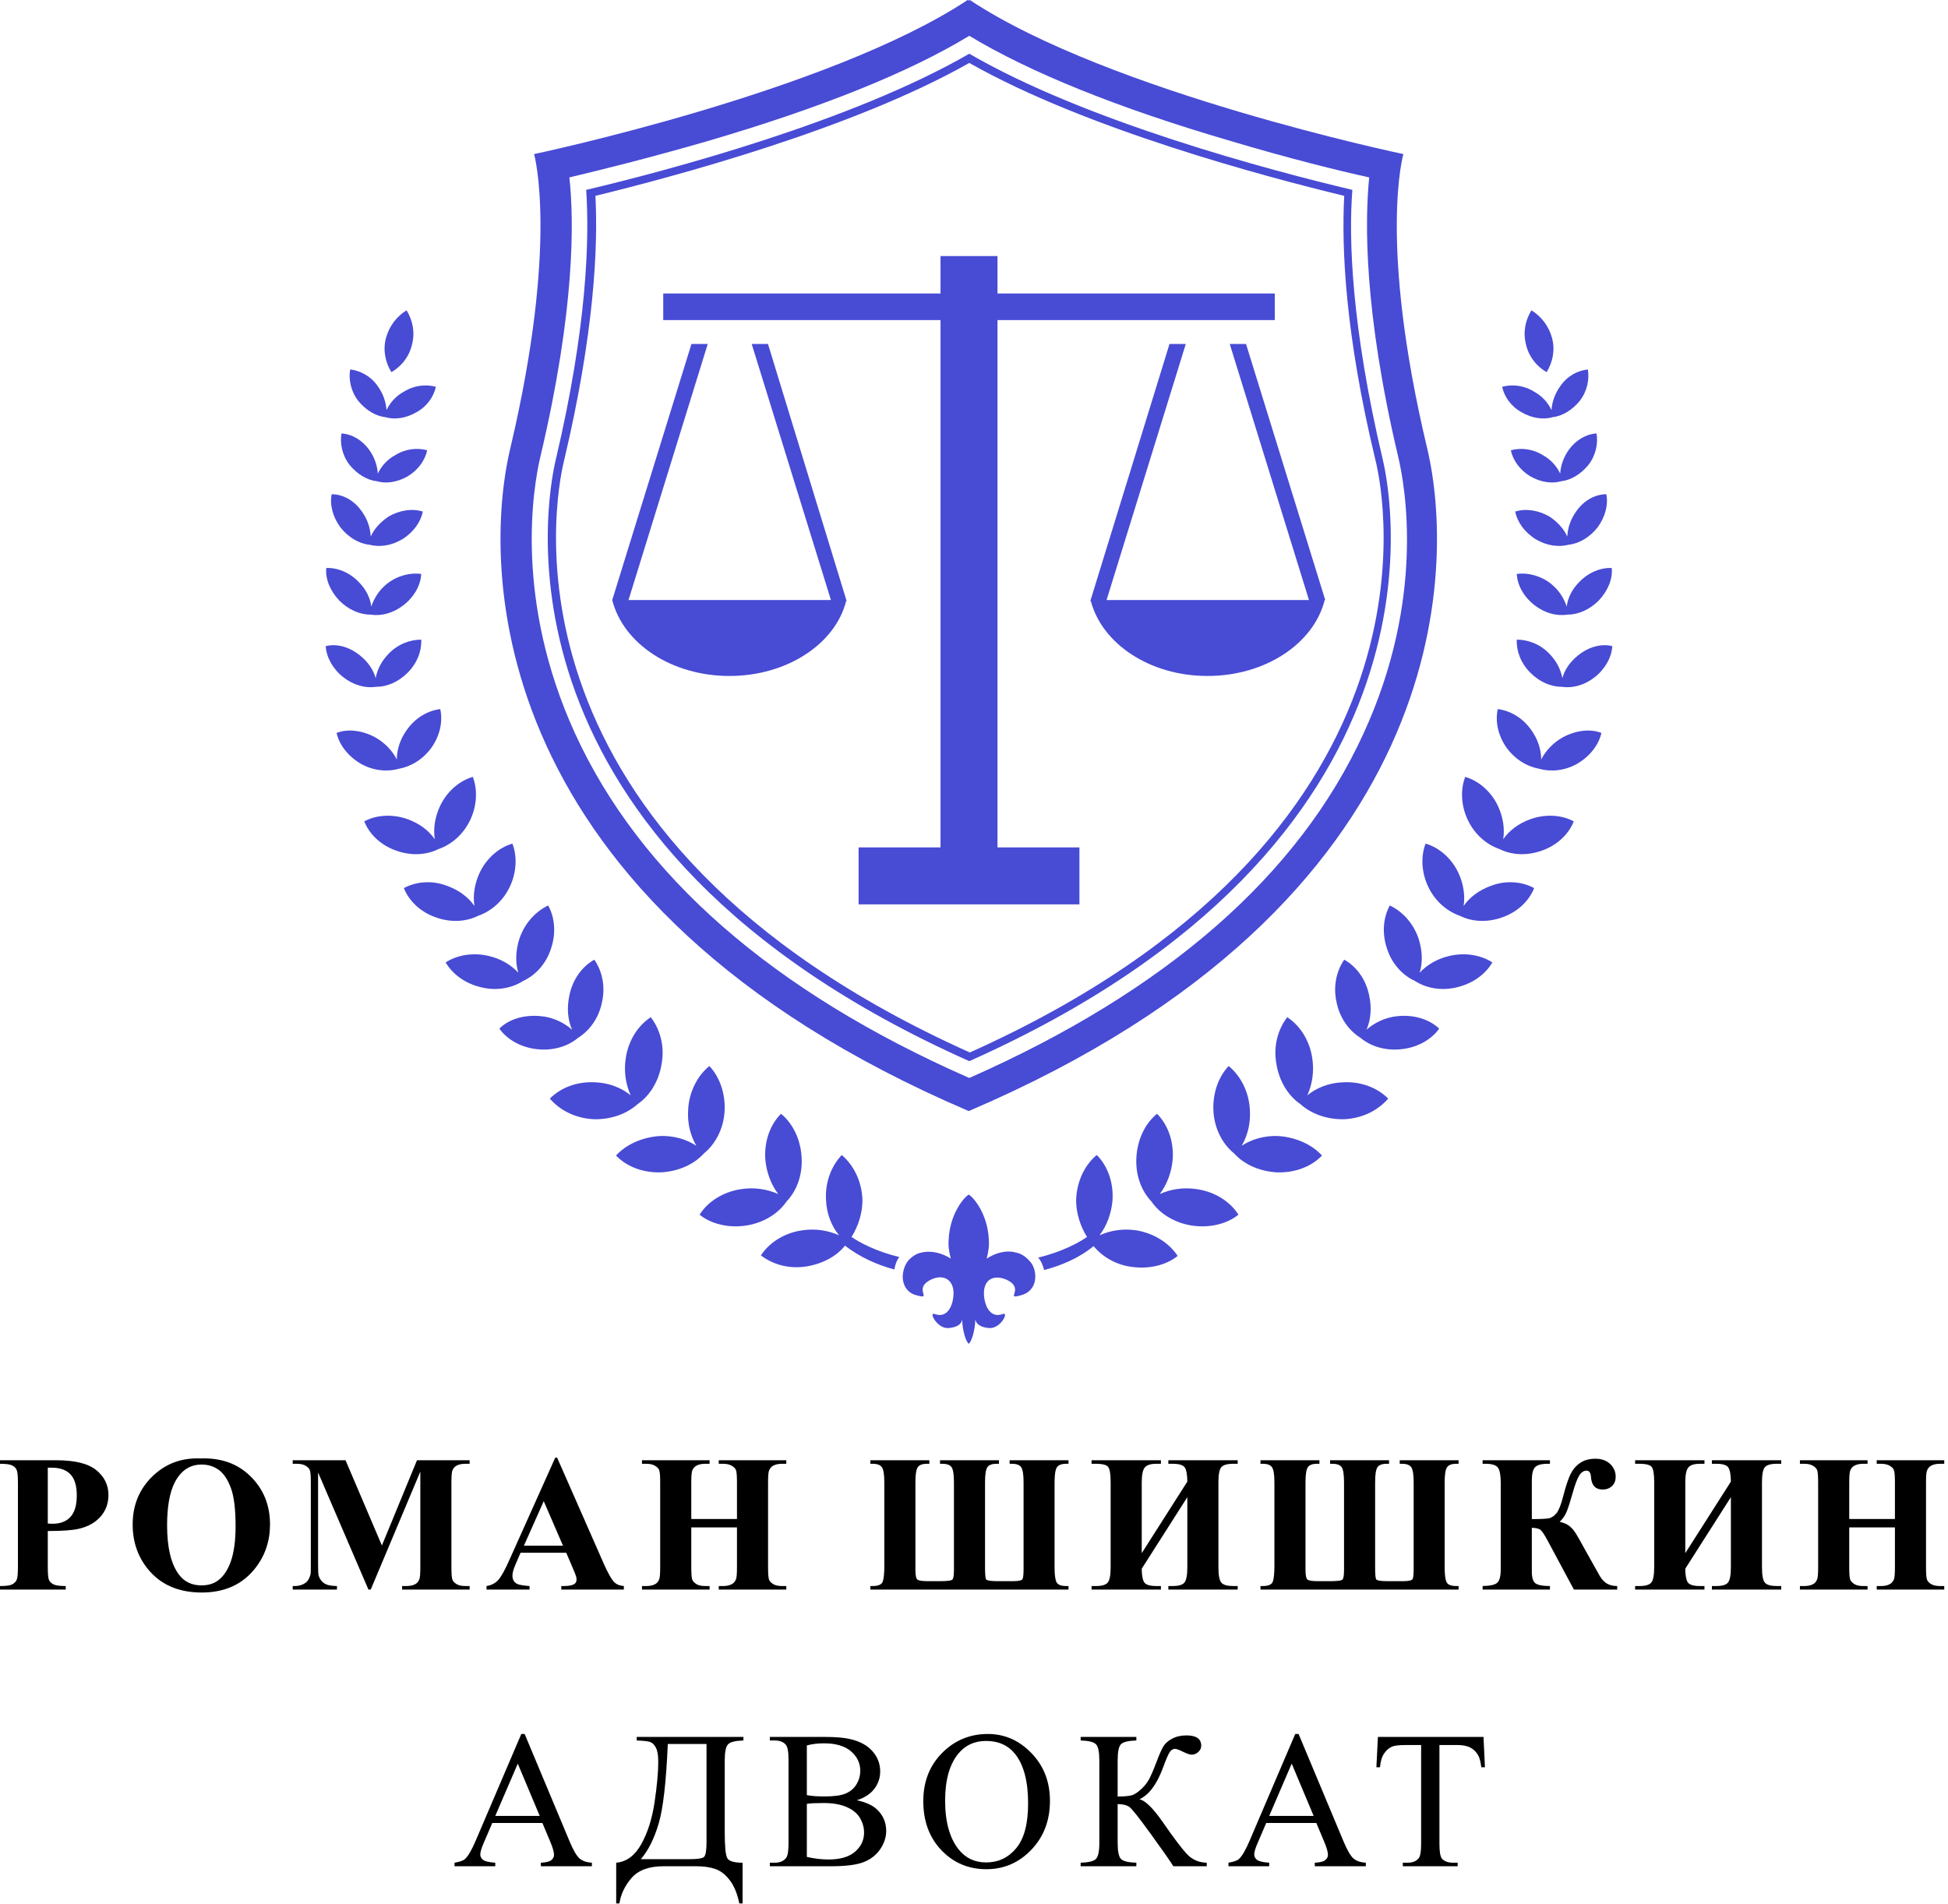 <?xml version="1.0" encoding="UTF-8"?> <svg xmlns="http://www.w3.org/2000/svg" width="359" height="351" viewBox="0 0 359 351" fill="none"> <path d="M178.63 6.6C189.73 13.3 205.93 19.9 226.83 26C237.53 29.2 246.83 31.5 252.33 32.7C251.53 40.8 251.33 57.3 257.63 84C259.03 89.8 262.63 110.5 251.33 135.1C239.33 161.4 214.83 182.7 178.63 198.7C142.43 182.8 117.93 161.4 105.93 135.1C94.73 110.5 98.23 89.8 99.63 84C105.93 57.3 105.83 40.8 104.93 32.7C110.43 31.4 119.73 29.1 130.43 26C151.23 19.9 167.43 13.4 178.63 6.6ZM178.73 0C178.63 0 178.63 0.1 178.53 0.1C178.43 0.1 178.43 0 178.33 0C152.63 17 98.43 28.4 98.43 28.4C98.43 28.4 103.03 44.6 94.03 82.7C88.93 104.2 88.73 166.4 178.53 204.8C268.33 166.4 268.13 104.2 263.03 82.7C253.93 44.5 258.63 28.4 258.63 28.4C258.63 28.4 204.53 17.1 178.73 0Z" fill="#484BD4"></path> <path d="M178.63 11.6C200.13 23.8 233.23 32.6 247.73 36.1C247.23 45.5 247.83 61.4 253.53 85C255.23 92 267.13 154.3 178.73 194C90.33 154.3 102.23 92 103.93 85C109.53 61.4 110.23 45.5 109.73 36.1C124.03 32.6 157.13 23.8 178.63 11.6ZM178.63 9.9C157.03 22.4 123.23 31.4 108.03 35C108.63 44 108.23 60.1 102.43 84.7C100.73 91.9 88.53 155.4 178.63 195.6C268.73 155.4 256.53 91.9 254.83 84.7C249.03 60.1 248.53 44 249.23 35C234.03 31.4 200.13 22.4 178.63 9.9Z" fill="#484BD4"></path> <path d="M280.43 76C282.33 77.1 284.43 77.4 286.13 76.9C287.93 76.7 289.73 75.6 291.13 73.9C292.53 72.1 292.93 69.9 292.63 68.1C290.73 68.3 288.83 69.3 287.53 71.2C286.53 72.6 286.03 74.1 285.93 75.6C285.33 74.3 284.23 73 282.73 72.2C280.83 71 278.63 70.8 276.83 71.3C277.23 73.1 278.43 74.9 280.43 76Z" fill="#484BD4"></path> <path d="M76.73 76C74.83 77.1 72.73 77.4 71.03 76.9C69.23 76.7 67.43 75.6 66.03 73.9C64.63 72.1 64.23 69.9 64.53 68.1C66.33 68.3 68.33 69.3 69.63 71.2C70.63 72.6 71.13 74.1 71.23 75.6C71.83 74.3 72.93 73 74.43 72.2C76.33 71 78.53 70.8 80.33 71.3C79.93 73.1 78.73 74.9 76.73 76Z" fill="#484BD4"></path> <path d="M289.13 82.9C288.13 84.3 287.63 85.8 287.53 87.3C286.93 86 285.83 84.7 284.33 83.9C282.43 82.7 280.23 82.5 278.43 83C278.83 84.8 280.03 86.6 282.03 87.8C283.93 88.9 286.03 89.2 287.73 88.7C289.53 88.5 291.33 87.4 292.73 85.7C294.13 83.9 294.53 81.7 294.23 79.9C292.33 80 290.43 81.1 289.13 82.9Z" fill="#484BD4"></path> <path d="M68.03 82.9C69.03 84.3 69.53 85.8 69.63 87.3C70.23 86 71.33 84.7 72.83 83.9C74.73 82.7 76.93 82.5 78.73 83C78.33 84.8 77.13 86.6 75.13 87.8C73.23 88.9 71.13 89.2 69.43 88.7C67.63 88.5 65.83 87.4 64.43 85.7C63.03 83.9 62.63 81.7 62.93 79.9C64.83 80 66.73 81.1 68.03 82.9Z" fill="#484BD4"></path> <path d="M290.53 94.2C289.43 95.7 288.93 97.3 288.83 98.9C288.23 97.5 287.03 96.2 285.53 95.2C283.43 94 281.13 93.7 279.23 94.3C279.63 96.2 280.93 98.1 283.03 99.4C285.03 100.6 287.23 100.9 289.13 100.4C291.03 100.2 293.03 99 294.43 97.2C295.83 95.3 296.43 93 296.03 91.1C294.03 91.1 291.93 92.2 290.53 94.2Z" fill="#484BD4"></path> <path d="M66.63 94.2C67.73 95.7 68.23 97.3 68.33 98.9C68.93 97.5 70.13 96.2 71.63 95.2C73.73 94 76.03 93.7 77.93 94.3C77.53 96.2 76.23 98.1 74.13 99.4C72.13 100.6 69.93 100.9 68.03 100.4C66.13 100.2 64.13 99 62.73 97.2C61.33 95.3 60.73 93 61.13 91.1C63.13 91.1 65.23 92.2 66.63 94.2Z" fill="#484BD4"></path> <path d="M288.73 111.8C288.23 110.3 287.33 108.8 285.83 107.6C283.93 106.1 281.53 105.5 279.53 105.8C279.63 107.8 280.73 109.9 282.73 111.5C284.63 113 286.83 113.6 288.83 113.3C290.83 113.3 292.93 112.4 294.63 110.7C296.33 108.9 297.23 106.7 297.03 104.7C295.03 104.6 292.73 105.5 291.03 107.3C289.73 108.6 288.93 110.2 288.73 111.8Z" fill="#484BD4"></path> <path d="M68.43 111.8C68.93 110.3 69.83 108.8 71.33 107.6C73.23 106.1 75.63 105.5 77.63 105.8C77.53 107.8 76.43 109.9 74.43 111.5C72.53 113 70.33 113.6 68.33 113.3C66.33 113.3 64.23 112.4 62.53 110.7C60.83 108.9 59.93 106.7 60.13 104.7C62.13 104.6 64.43 105.5 66.13 107.3C67.43 108.6 68.23 110.2 68.43 111.8Z" fill="#484BD4"></path> <path d="M290.83 120.8C289.33 122 288.33 123.5 287.93 125C287.63 123.4 286.83 121.8 285.53 120.5C283.83 118.7 281.53 117.9 279.53 117.9C279.43 119.9 280.23 122.2 282.03 124C283.73 125.7 285.83 126.6 287.83 126.6C289.83 126.9 292.03 126.3 293.93 124.8C295.83 123.3 297.03 121.1 297.13 119.1C295.13 118.6 292.83 119.2 290.83 120.8Z" fill="#484BD4"></path> <path d="M66.33 120.8C67.83 122 68.83 123.5 69.23 125C69.53 123.4 70.33 121.8 71.63 120.5C73.33 118.7 75.63 117.9 77.63 117.9C77.73 119.9 76.93 122.2 75.13 124C73.43 125.7 71.33 126.6 69.33 126.6C67.33 126.9 65.13 126.3 63.23 124.8C61.33 123.3 60.13 121.1 60.03 119.1C62.03 118.6 64.33 119.2 66.33 120.8Z" fill="#484BD4"></path> <path d="M288.03 135.9C286.23 136.9 284.83 138.4 284.03 140C284.03 138.2 283.43 136.3 282.23 134.6C280.63 132.3 278.33 131 276.03 130.7C275.53 132.9 276.03 135.5 277.63 137.8C279.23 140 281.43 141.3 283.63 141.7C285.73 142.3 288.33 142.1 290.63 140.8C293.03 139.4 294.63 137.3 295.13 135.1C293.13 134.3 290.43 134.6 288.03 135.9Z" fill="#484BD4"></path> <path d="M69.13 135.9C70.93 136.9 72.33 138.4 73.13 140C73.13 138.2 73.73 136.3 74.93 134.6C76.53 132.3 78.83 131 81.13 130.7C81.63 132.9 81.13 135.5 79.53 137.8C77.93 140 75.73 141.3 73.53 141.7C71.43 142.3 68.83 142.1 66.53 140.8C64.13 139.4 62.53 137.3 62.03 135.1C64.03 134.3 66.73 134.6 69.13 135.9Z" fill="#484BD4"></path> <path d="M282.03 151C279.83 151.8 278.13 153.1 277.03 154.7C277.33 152.8 277.03 150.6 276.03 148.5C274.73 145.8 272.43 143.9 270.03 143.2C269.13 145.5 269.23 148.5 270.53 151.2C271.83 153.9 274.03 155.7 276.33 156.5C278.53 157.6 281.33 157.8 284.13 156.8C287.03 155.8 289.13 153.7 290.03 151.4C287.83 150.2 284.83 150 282.03 151Z" fill="#484BD4"></path> <path d="M75.13 151C77.33 151.8 79.03 153.1 80.13 154.7C79.83 152.8 80.13 150.6 81.13 148.5C82.43 145.8 84.73 143.9 87.13 143.2C88.03 145.5 87.93 148.5 86.63 151.2C85.33 153.9 83.13 155.7 80.83 156.5C78.63 157.6 75.83 157.8 73.03 156.8C70.13 155.8 68.03 153.7 67.13 151.4C69.33 150.2 72.33 150 75.13 151Z" fill="#484BD4"></path> <path d="M274.73 163.3C272.53 164.1 270.83 165.4 269.73 167C270.03 165.1 269.73 162.9 268.73 160.8C267.43 158.1 265.13 156.2 262.73 155.5C261.83 157.8 261.93 160.8 263.23 163.5C264.53 166.2 266.73 168 269.03 168.8C271.23 169.9 274.03 170.1 276.83 169.1C279.73 168.1 281.83 166 282.73 163.7C280.53 162.5 277.53 162.2 274.73 163.3Z" fill="#484BD4"></path> <path d="M82.43 163.3C84.63 164.1 86.33 165.4 87.43 167C87.13 165.1 87.43 162.9 88.43 160.8C89.73 158.1 92.03 156.2 94.43 155.5C95.33 157.8 95.23 160.8 93.93 163.5C92.63 166.2 90.43 168 88.13 168.8C85.93 169.9 83.13 170.1 80.33 169.1C77.43 168.1 75.33 166 74.43 163.7C76.63 162.5 79.63 162.2 82.43 163.3Z" fill="#484BD4"></path> <path d="M267.13 176.2C264.93 176.7 263.03 177.8 261.63 179.3C262.23 177.4 262.13 175.2 261.43 173C260.43 170.1 258.43 168 256.13 166.9C254.93 169.1 254.63 172 255.63 174.9C256.53 177.7 258.53 179.8 260.73 180.8C262.73 182.1 265.53 182.7 268.43 182C271.43 181.3 273.73 179.6 275.03 177.4C273.03 176.1 270.13 175.5 267.13 176.2Z" fill="#484BD4"></path> <path d="M90.03 176.2C92.23 176.7 94.13 177.8 95.53 179.3C94.93 177.4 95.03 175.2 95.73 173C96.73 170.1 98.73 168 101.03 166.9C102.23 169.1 102.53 172 101.53 174.9C100.63 177.7 98.63 179.8 96.43 180.8C94.43 182.1 91.63 182.7 88.73 182C85.73 181.3 83.43 179.6 82.13 177.4C84.13 176.1 87.03 175.5 90.03 176.2Z" fill="#484BD4"></path> <path d="M257.63 187.3C255.33 187.5 253.33 188.5 251.83 189.8C252.63 188 252.83 185.8 252.33 183.5C251.73 180.5 249.93 178.1 247.73 176.9C246.33 178.9 245.63 181.8 246.33 184.8C246.93 187.7 248.63 190 250.73 191.3C252.63 192.9 255.33 193.7 258.23 193.4C261.23 193.1 263.83 191.6 265.23 189.6C263.43 187.9 260.63 187 257.63 187.3Z" fill="#484BD4"></path> <path d="M99.63 187.3C101.93 187.5 103.93 188.5 105.43 189.8C104.63 188 104.43 185.8 104.93 183.5C105.53 180.5 107.33 178.1 109.53 176.9C110.93 178.9 111.63 181.8 110.93 184.8C110.33 187.7 108.63 190 106.53 191.3C104.63 192.9 101.93 193.7 99.03 193.4C96.03 193.1 93.43 191.6 92.03 189.6C93.73 187.9 96.53 187 99.63 187.3Z" fill="#484BD4"></path> <path d="M247.43 199.5C244.93 199.6 242.63 200.5 240.93 201.9C241.83 199.9 242.23 197.5 241.83 195C241.33 191.7 239.53 189 237.23 187.5C235.53 189.7 234.63 192.8 235.23 196.1C235.73 199.3 237.43 202 239.63 203.5C241.63 205.3 244.53 206.4 247.83 206.3C251.23 206.1 254.03 204.6 255.83 202.5C253.83 200.5 250.83 199.3 247.43 199.5Z" fill="#484BD4"></path> <path d="M109.73 199.5C112.23 199.6 114.53 200.5 116.23 201.9C115.33 199.9 114.93 197.5 115.33 195C115.83 191.7 117.63 189 119.93 187.5C121.63 189.7 122.53 192.8 121.93 196.1C121.43 199.3 119.73 202 117.53 203.5C115.53 205.3 112.63 206.4 109.33 206.3C105.93 206.1 103.13 204.6 101.33 202.5C103.33 200.5 106.33 199.3 109.73 199.5Z" fill="#484BD4"></path> <path d="M235.53 209.4C233.03 209.3 230.63 210 228.83 211.2C229.93 209.3 230.53 207 230.33 204.4C230.13 201.1 228.53 198.2 226.43 196.5C224.53 198.5 223.43 201.6 223.63 204.9C223.83 208.1 225.33 210.9 227.43 212.6C229.23 214.6 232.03 215.9 235.33 216.1C238.73 216.2 241.73 215 243.63 213C241.83 211 238.83 209.6 235.53 209.4Z" fill="#484BD4"></path> <path d="M121.63 209.4C124.13 209.3 126.53 210 128.33 211.2C127.23 209.3 126.63 207 126.83 204.4C127.03 201.1 128.63 198.2 130.73 196.5C132.63 198.5 133.73 201.6 133.53 204.9C133.33 208.1 131.83 210.9 129.73 212.6C127.93 214.6 125.13 215.9 121.83 216.1C118.43 216.2 115.43 215 113.53 213C115.33 211 118.33 209.6 121.63 209.4Z" fill="#484BD4"></path> <path d="M220.63 219.2C218.13 218.8 215.73 219.2 213.73 220.1C215.03 218.4 215.93 216.1 216.13 213.6C216.33 210.2 215.13 207.2 213.23 205.3C211.13 207 209.63 209.9 209.43 213.3C209.23 216.6 210.33 219.5 212.23 221.5C213.73 223.7 216.43 225.4 219.63 225.9C222.93 226.4 226.13 225.6 228.23 223.9C226.73 221.5 223.93 219.7 220.63 219.2Z" fill="#484BD4"></path> <path d="M136.53 219.2C139.03 218.8 141.43 219.2 143.43 220.1C142.13 218.4 141.23 216.1 141.03 213.6C140.83 210.2 142.03 207.2 143.93 205.3C146.03 207 147.53 209.9 147.73 213.3C147.93 216.6 146.83 219.5 144.93 221.5C143.43 223.7 140.73 225.4 137.53 225.9C134.23 226.4 131.03 225.6 128.93 223.9C130.43 221.5 133.23 219.7 136.53 219.2Z" fill="#484BD4"></path> <path d="M285.03 68.6C286.13 66.8 286.63 64.6 286.03 62.3C285.43 60.1 284.03 58.3 282.23 57.2C281.13 59 280.63 61.2 281.23 63.5C281.73 65.7 283.13 67.5 285.03 68.6Z" fill="#484BD4"></path> <path d="M72.13 68.6C71.03 66.8 70.53 64.6 71.13 62.3C71.73 60.1 73.13 58.3 74.93 57.2C76.03 59 76.53 61.2 75.93 63.5C75.43 65.7 74.03 67.5 72.13 68.6Z" fill="#484BD4"></path> <path d="M209.531 226.8C207.031 226.4 204.631 226.8 202.631 227.7C203.931 226 204.831 223.7 205.031 221.2C205.231 217.8 204.031 214.8 202.131 212.9C200.031 214.6 198.531 217.5 198.331 220.9C198.231 223.5 199.131 226.1 200.331 228C198.931 229 195.631 230.8 191.331 231.8C191.931 232.5 192.231 233.4 192.431 234.1C195.431 233.3 198.731 232 201.531 229.7C203.131 231.6 205.531 233.1 208.431 233.5C211.731 234 214.931 233.2 217.031 231.5C215.531 229.2 212.831 227.4 209.531 226.8Z" fill="#484BD4"></path> <path d="M165.73 231.7C161.53 230.7 158.33 229 156.93 228C158.13 226.1 159.03 223.5 158.93 220.9C158.73 217.5 157.23 214.7 155.13 212.9C153.23 214.9 152.03 217.9 152.23 221.2C152.33 223.7 153.23 226 154.63 227.7C152.63 226.8 150.23 226.4 147.73 226.8C144.43 227.3 141.73 229.1 140.23 231.4C142.43 233.1 145.53 234 148.83 233.4C151.73 232.9 154.23 231.5 155.73 229.6C158.53 231.8 161.83 233.2 164.83 234C164.93 233.4 165.13 232.5 165.73 231.7Z" fill="#484BD4"></path> <path d="M190.73 234.5C190.53 233.4 190.13 232.8 189.43 232.1C188.93 231.6 188.23 231.1 187.33 230.9C185.23 230.3 183.23 231.1 181.83 232C182.13 230.9 182.33 229.7 182.23 228.5C182.03 223.8 179.43 220.7 178.53 220.2C177.63 220.7 175.03 223.8 174.83 228.5C174.73 229.7 174.93 230.9 175.23 232C173.83 231.1 171.83 230.4 169.73 230.9C168.83 231.1 168.13 231.6 167.63 232.1C167.13 232.6 166.63 233.4 166.43 234.6C166.13 236.4 166.93 238.2 168.73 238.7C172.13 239.7 168.23 237.7 171.33 236C173.43 234.8 175.83 235.5 175.73 238.6C175.63 240.6 174.63 243.1 172.23 242.2C171.13 241.8 172.63 244.7 174.53 244.8C175.23 244.8 177.13 244.6 177.33 243.2C177.33 245 177.93 247.2 178.53 247.7C179.13 247.2 179.73 245 179.73 243.2C180.03 244.6 181.83 244.8 182.53 244.8C184.53 244.7 185.93 241.8 184.83 242.2C182.43 243.1 181.43 240.6 181.33 238.6C181.23 235.5 183.53 234.9 185.73 236C188.93 237.7 184.93 239.7 188.33 238.7C190.33 238.1 191.03 236.3 190.73 234.5Z" fill="#484BD4"></path> <path d="M183.83 59H234.93V54.1H183.83V47.2H173.33V54.1H122.23V59H173.33V156.2H158.23V166.7H198.93V156.2H183.83V59Z" fill="#484BD4"></path> <path d="M244.131 110.6H244.231L229.631 63.4H226.631L241.231 110.6H203.931L218.531 63.4H215.531L200.931 110.8H201.031C203.131 118.7 211.931 124.6 222.531 124.6C233.231 124.6 242.131 118.6 244.131 110.6V110.6V110.6Z" fill="#484BD4"></path> <path d="M141.531 63.4H138.531L153.131 110.6H115.831L130.431 63.4H127.431L112.831 110.6H112.931H112.831C114.831 118.6 123.731 124.6 134.431 124.6C145.031 124.6 153.931 118.7 155.931 110.8H156.031L141.531 63.4Z" fill="#484BD4"></path> <path d="M8.807 282.207V288.816C8.807 290.105 8.883 290.92 9.035 291.26C9.199 291.588 9.48 291.852 9.879 292.051C10.289 292.25 11.033 292.35 12.111 292.35V293H0V292.35C1.102 292.35 1.846 292.25 2.232 292.051C2.631 291.84 2.906 291.57 3.059 291.242C3.223 290.914 3.305 290.105 3.305 288.816V273.348C3.305 272.059 3.223 271.25 3.059 270.922C2.906 270.582 2.631 270.312 2.232 270.113C1.834 269.914 1.09 269.814 0 269.814V269.164H10.389C13.81 269.164 16.266 269.773 17.754 270.992C19.242 272.211 19.986 273.734 19.986 275.562C19.986 277.109 19.506 278.434 18.545 279.535C17.584 280.637 16.26 281.387 14.572 281.785C13.435 282.066 11.514 282.207 8.807 282.207ZM8.807 270.535V280.836C9.193 280.859 9.486 280.871 9.686 280.871C11.115 280.871 12.217 280.449 12.99 279.605C13.764 278.75 14.15 277.432 14.15 275.65C14.15 273.881 13.764 272.586 12.99 271.766C12.217 270.945 11.062 270.535 9.527 270.535H8.807Z" fill="black"></path> <path d="M36.947 268.83C40.744 268.689 43.826 269.797 46.193 272.152C48.572 274.508 49.762 277.455 49.762 280.994C49.762 284.018 48.877 286.678 47.107 288.975C44.764 292.021 41.453 293.545 37.176 293.545C32.887 293.545 29.57 292.092 27.226 289.186C25.375 286.889 24.449 284.164 24.449 281.012C24.449 277.473 25.65 274.525 28.053 272.17C30.467 269.803 33.431 268.689 36.947 268.83ZM37.158 269.955C34.978 269.955 33.32 271.068 32.183 273.295C31.258 275.123 30.795 277.748 30.795 281.17C30.795 285.236 31.51 288.242 32.939 290.188C33.935 291.547 35.33 292.227 37.123 292.227C38.33 292.227 39.338 291.934 40.146 291.348C41.178 290.598 41.98 289.402 42.554 287.762C43.129 286.109 43.416 283.959 43.416 281.311C43.416 278.158 43.123 275.803 42.537 274.244C41.951 272.674 41.201 271.566 40.287 270.922C39.385 270.277 38.342 269.955 37.158 269.955Z" fill="black"></path> <path d="M70.379 284.879L76.847 269.164H86.55V269.814H85.777C85.074 269.814 84.511 269.938 84.09 270.184C83.797 270.348 83.562 270.623 83.386 271.01C83.257 271.291 83.193 272.023 83.193 273.207V288.922C83.193 290.141 83.257 290.902 83.386 291.207C83.515 291.512 83.779 291.781 84.177 292.016C84.576 292.238 85.109 292.35 85.777 292.35H86.55V293H74.105V292.35H74.879C75.582 292.35 76.144 292.227 76.566 291.98C76.859 291.816 77.093 291.535 77.269 291.137C77.398 290.855 77.463 290.117 77.463 288.922V271.256L68.322 293H67.9L58.619 271.414V288.201C58.619 289.373 58.648 290.094 58.707 290.363C58.859 290.949 59.187 291.43 59.691 291.805C60.207 292.168 61.01 292.35 62.099 292.35V293H53.943V292.35H54.189C54.717 292.361 55.209 292.279 55.666 292.104C56.123 291.916 56.468 291.67 56.703 291.365C56.937 291.061 57.119 290.633 57.248 290.082C57.271 289.953 57.283 289.355 57.283 288.289V273.207C57.283 272 57.218 271.25 57.09 270.957C56.961 270.652 56.697 270.389 56.298 270.166C55.9 269.932 55.367 269.814 54.699 269.814H53.943V269.164H63.681L70.379 284.879Z" fill="black"></path> <path d="M104.355 286.215H95.935L94.933 288.535C94.605 289.309 94.441 289.947 94.441 290.451C94.441 291.119 94.71 291.611 95.249 291.928C95.566 292.115 96.345 292.256 97.587 292.35V293H89.66V292.35C90.515 292.221 91.218 291.869 91.769 291.295C92.32 290.709 92.999 289.508 93.808 287.691L102.334 268.672H102.668L111.263 288.219C112.084 290.07 112.757 291.236 113.285 291.717C113.683 292.08 114.246 292.291 114.972 292.35V293H103.441V292.35H103.916C104.841 292.35 105.492 292.221 105.867 291.963C106.125 291.775 106.253 291.506 106.253 291.154C106.253 290.943 106.218 290.727 106.148 290.504C106.125 290.398 105.949 289.959 105.621 289.186L104.355 286.215ZM103.757 284.914L100.207 276.705L96.55 284.914H103.757Z" fill="black"></path> <path d="M127.398 281.539V288.922C127.398 290.141 127.462 290.902 127.591 291.207C127.732 291.512 127.995 291.781 128.382 292.016C128.781 292.238 129.314 292.35 129.982 292.35H130.773V293H118.31V292.35H119.101C119.792 292.35 120.349 292.227 120.771 291.98C121.076 291.816 121.31 291.535 121.474 291.137C121.603 290.855 121.667 290.117 121.667 288.922V273.242C121.667 272.023 121.603 271.262 121.474 270.957C121.345 270.652 121.081 270.389 120.683 270.166C120.296 269.932 119.769 269.814 119.101 269.814H118.31V269.164H130.773V269.814H129.982C129.29 269.814 128.734 269.938 128.312 270.184C128.007 270.348 127.767 270.629 127.591 271.027C127.462 271.309 127.398 272.047 127.398 273.242V279.992H135.818V273.242C135.818 272.023 135.753 271.262 135.624 270.957C135.495 270.652 135.232 270.389 134.833 270.166C134.435 269.932 133.902 269.814 133.234 269.814H132.46V269.164H144.906V269.814H144.132C143.429 269.814 142.872 269.938 142.462 270.184C142.158 270.348 141.917 270.629 141.742 271.027C141.613 271.309 141.548 272.047 141.548 273.242V288.922C141.548 290.141 141.613 290.902 141.742 291.207C141.87 291.512 142.134 291.781 142.533 292.016C142.931 292.238 143.464 292.35 144.132 292.35H144.906V293H132.46V292.35H133.234C133.937 292.35 134.494 292.227 134.904 291.98C135.208 291.816 135.449 291.535 135.624 291.137C135.753 290.855 135.818 290.117 135.818 288.922V281.539H127.398Z" fill="black"></path> <path d="M160.405 269.814V269.164H171.269V269.814H170.847C169.98 269.814 169.405 270.031 169.124 270.465C168.843 270.898 168.702 271.818 168.702 273.225V289.344C168.702 290.34 168.819 290.943 169.054 291.154C169.3 291.354 169.956 291.453 171.023 291.453H173.237C174.632 291.453 175.405 291.342 175.558 291.119C175.722 290.885 175.804 290.293 175.804 289.344V273.225C175.804 271.818 175.663 270.898 175.382 270.465C175.101 270.031 174.521 269.814 173.642 269.814H173.237V269.164H184.101V269.814H183.679C182.812 269.814 182.237 270.031 181.956 270.465C181.675 270.887 181.534 271.807 181.534 273.225V288.957C181.534 290.117 181.593 290.826 181.71 291.084C181.839 291.33 182.554 291.453 183.855 291.453H186.649C187.739 291.453 188.343 291.312 188.46 291.031C188.577 290.738 188.636 290.117 188.636 289.168V273.225C188.636 271.842 188.495 270.928 188.214 270.482C187.933 270.037 187.353 269.814 186.474 269.814H186.069V269.164H196.915V269.814H196.511C195.632 269.814 195.052 270.037 194.771 270.482C194.489 270.916 194.349 271.83 194.349 273.225V288.957C194.349 290.293 194.472 291.195 194.718 291.664C194.964 292.121 195.562 292.35 196.511 292.35H196.915V293H160.405V292.35H160.81C161.876 292.35 162.503 292.068 162.69 291.506C162.878 290.932 162.972 290 162.972 288.711V273.225C162.972 271.807 162.825 270.887 162.532 270.465C162.251 270.031 161.677 269.814 160.81 269.814H160.405Z" fill="black"></path> <path d="M218.815 273.102C218.804 271.812 218.645 270.945 218.341 270.5C218.048 270.043 217.304 269.814 216.108 269.814H215.317V269.164H228.097V269.814H227.27C226.169 269.814 225.436 270.025 225.073 270.447C224.722 270.869 224.546 271.795 224.546 273.225V288.904C224.546 290.369 224.727 291.312 225.091 291.734C225.454 292.145 226.181 292.35 227.27 292.35H228.097V293H215.317V292.35H216.108C217.222 292.35 217.948 292.133 218.288 291.699C218.64 291.254 218.815 290.322 218.815 288.904V275.967L210.413 289.15C210.413 290.287 210.554 291.107 210.835 291.611C211.116 292.104 211.878 292.35 213.12 292.35H213.946V293H201.167V292.35H201.958C203.071 292.35 203.804 292.133 204.155 291.699C204.507 291.254 204.682 290.322 204.682 288.904V273.225C204.682 271.795 204.542 270.869 204.261 270.447C203.979 270.025 203.212 269.814 201.958 269.814H201.167V269.164H213.946V269.814H213.12C212.042 269.814 211.321 270.049 210.958 270.518C210.595 270.975 210.413 271.877 210.413 273.225V286.285L218.815 273.102Z" fill="black"></path> <path d="M232.296 269.814V269.164H243.159V269.814H242.737C241.87 269.814 241.296 270.031 241.014 270.465C240.733 270.898 240.592 271.818 240.592 273.225V289.344C240.592 290.34 240.71 290.943 240.944 291.154C241.19 291.354 241.846 291.453 242.913 291.453H245.128C246.522 291.453 247.296 291.342 247.448 291.119C247.612 290.885 247.694 290.293 247.694 289.344V273.225C247.694 271.818 247.553 270.898 247.272 270.465C246.991 270.031 246.411 269.814 245.532 269.814H245.128V269.164H255.991V269.814H255.569C254.702 269.814 254.128 270.031 253.846 270.465C253.565 270.887 253.425 271.807 253.425 273.225V288.957C253.425 290.117 253.483 290.826 253.6 291.084C253.729 291.33 254.444 291.453 255.745 291.453H258.54C259.63 291.453 260.233 291.312 260.35 291.031C260.467 290.738 260.526 290.117 260.526 289.168V273.225C260.526 271.842 260.385 270.928 260.104 270.482C259.823 270.037 259.243 269.814 258.364 269.814H257.96V269.164H268.805V269.814H268.401C267.522 269.814 266.942 270.037 266.661 270.482C266.38 270.916 266.239 271.83 266.239 273.225V288.957C266.239 290.293 266.362 291.195 266.608 291.664C266.854 292.121 267.452 292.35 268.401 292.35H268.805V293H232.296V292.35H232.7C233.766 292.35 234.393 292.068 234.581 291.506C234.768 290.932 234.862 290 234.862 288.711V273.225C234.862 271.807 234.716 270.887 234.423 270.465C234.141 270.031 233.567 269.814 232.7 269.814H232.296Z" fill="black"></path> <path d="M273.233 269.164H285.643V269.814H285.239C284.067 269.814 283.282 270.031 282.883 270.465C282.497 270.887 282.303 271.695 282.303 272.891V280.01C283.944 280.01 285.01 279.957 285.503 279.852C285.995 279.734 286.452 279.412 286.874 278.885C287.295 278.346 287.7 277.314 288.086 275.791C288.544 274.01 288.983 272.674 289.405 271.783C289.838 270.893 290.43 270.189 291.18 269.674C291.942 269.146 292.891 268.883 294.028 268.883C295.153 268.883 296.055 269.205 296.735 269.85C297.415 270.482 297.754 271.268 297.754 272.205C297.754 272.932 297.526 273.506 297.069 273.928C296.612 274.35 296.044 274.561 295.364 274.561C294.028 274.561 293.307 273.787 293.202 272.24C293.155 271.467 292.885 271.08 292.393 271.08C291.866 271.08 291.415 271.379 291.04 271.977C290.665 272.574 290.26 273.646 289.827 275.193C289.405 276.705 289.042 277.842 288.737 278.604C288.432 279.354 287.999 279.986 287.436 280.502C288.186 280.689 288.76 280.936 289.159 281.24C289.569 281.545 289.938 281.943 290.266 282.436C290.594 282.916 291.297 284.146 292.376 286.127L294.801 290.451C295.176 291.096 295.622 291.576 296.137 291.893C296.665 292.197 297.297 292.35 298.036 292.35V293H290.055L285.151 283.859C284.588 282.828 284.172 282.207 283.903 281.996C283.645 281.773 283.112 281.645 282.303 281.609V289.678C282.303 290.826 282.538 291.559 283.006 291.875C283.487 292.191 284.366 292.35 285.643 292.35V293H273.233V292.35C274.604 292.326 275.501 292.127 275.922 291.752C276.356 291.365 276.573 290.545 276.573 289.291V273.348C276.573 271.953 276.403 271.016 276.063 270.535C275.723 270.055 274.95 269.814 273.743 269.814H273.233V269.164Z" fill="black"></path> <path d="M318.987 273.102C318.975 271.812 318.817 270.945 318.512 270.5C318.219 270.043 317.475 269.814 316.28 269.814H315.489V269.164H328.268V269.814H327.442C326.34 269.814 325.608 270.025 325.245 270.447C324.893 270.869 324.717 271.795 324.717 273.225V288.904C324.717 290.369 324.899 291.312 325.262 291.734C325.625 292.145 326.352 292.35 327.442 292.35H328.268V293H315.489V292.35H316.28C317.393 292.35 318.12 292.133 318.459 291.699C318.811 291.254 318.987 290.322 318.987 288.904V275.967L310.584 289.15C310.584 290.287 310.725 291.107 311.006 291.611C311.288 292.104 312.049 292.35 313.291 292.35H314.118V293H301.338V292.35H302.129C303.243 292.35 303.975 292.133 304.327 291.699C304.678 291.254 304.854 290.322 304.854 288.904V273.225C304.854 271.795 304.713 270.869 304.432 270.447C304.151 270.025 303.383 269.814 302.129 269.814H301.338V269.164H314.118V269.814H313.291C312.213 269.814 311.493 270.049 311.129 270.518C310.766 270.975 310.584 271.877 310.584 273.225V286.285L318.987 273.102Z" fill="black"></path> <path d="M340.799 281.539V288.922C340.799 290.141 340.864 290.902 340.992 291.207C341.133 291.512 341.397 291.781 341.783 292.016C342.182 292.238 342.715 292.35 343.383 292.35H344.174V293H331.711V292.35H332.502C333.194 292.35 333.75 292.227 334.172 291.98C334.477 291.816 334.711 291.535 334.875 291.137C335.004 290.855 335.069 290.117 335.069 288.922V273.242C335.069 272.023 335.004 271.262 334.875 270.957C334.746 270.652 334.483 270.389 334.084 270.166C333.698 269.932 333.17 269.814 332.502 269.814H331.711V269.164H344.174V269.814H343.383C342.692 269.814 342.135 269.938 341.713 270.184C341.408 270.348 341.168 270.629 340.992 271.027C340.864 271.309 340.799 272.047 340.799 273.242V279.992H349.219V273.242C349.219 272.023 349.155 271.262 349.026 270.957C348.897 270.652 348.633 270.389 348.235 270.166C347.836 269.932 347.303 269.814 346.635 269.814H345.862V269.164H358.307V269.814H357.533C356.83 269.814 356.274 269.938 355.864 270.184C355.559 270.348 355.319 270.629 355.143 271.027C355.014 271.309 354.949 272.047 354.949 273.242V288.922C354.949 290.141 355.014 290.902 355.143 291.207C355.272 291.512 355.535 291.781 355.934 292.016C356.332 292.238 356.865 292.35 357.533 292.35H358.307V293H345.862V292.35H346.635C347.338 292.35 347.895 292.227 348.305 291.98C348.61 291.816 348.85 291.535 349.026 291.137C349.155 290.855 349.219 290.117 349.219 288.922V281.539H340.799Z" fill="black"></path> <path d="M99.957 336.02H90.728L89.111 339.781C88.713 340.707 88.514 341.398 88.514 341.855C88.514 342.219 88.684 342.541 89.023 342.822C89.375 343.092 90.125 343.268 91.273 343.35V344H83.768V343.35C84.764 343.174 85.408 342.945 85.701 342.664C86.299 342.102 86.961 340.959 87.688 339.236L96.072 319.619H96.688L104.984 339.447C105.652 341.041 106.256 342.078 106.795 342.559C107.346 343.027 108.107 343.291 109.08 343.35V344H99.676V343.35C100.625 343.303 101.264 343.145 101.592 342.875C101.932 342.605 102.102 342.277 102.102 341.891C102.102 341.375 101.867 340.561 101.398 339.447L99.957 336.02ZM99.465 334.719L95.422 325.086L91.273 334.719H99.465Z" fill="black"></path> <path d="M117.338 320.164H137.008V320.814C135.532 320.861 134.588 321.096 134.178 321.518C133.768 321.939 133.563 322.936 133.563 324.506V337.707C133.563 340.262 133.709 341.844 134.002 342.453C134.295 343.051 135.245 343.35 136.85 343.35V350.855H136.252C135.901 349.121 135.332 347.721 134.547 346.654C133.774 345.6 132.889 344.891 131.893 344.527C130.909 344.176 129.725 344 128.342 344H122.26C119.6 344 117.643 344.721 116.389 346.162C115.147 347.604 114.403 349.168 114.157 350.855H113.559V343.35C115.446 343.186 116.981 342.055 118.164 339.957C119.348 337.859 120.168 335.287 120.625 332.24C121.082 329.182 121.311 326.674 121.311 324.717C121.311 323.545 121.164 322.684 120.871 322.133C120.579 321.582 120.227 321.236 119.817 321.096C119.418 320.955 118.592 320.861 117.338 320.814V320.164ZM123.069 321.465C122.776 328.414 122.219 333.289 121.399 336.09C120.579 338.891 119.477 341.094 118.094 342.699H126.918C128.489 342.699 129.426 342.564 129.731 342.295C130.047 342.014 130.205 341.117 130.205 339.605V321.465H123.069Z" fill="black"></path> <path d="M157.905 331.836C159.557 332.188 160.794 332.75 161.614 333.523C162.751 334.602 163.319 335.92 163.319 337.479C163.319 338.662 162.944 339.799 162.194 340.889C161.444 341.967 160.413 342.758 159.1 343.262C157.8 343.754 155.807 344 153.124 344H141.874V343.35H142.77C143.766 343.35 144.481 343.033 144.915 342.4C145.184 341.99 145.319 341.117 145.319 339.781V324.383C145.319 322.906 145.149 321.975 144.809 321.588C144.352 321.072 143.673 320.814 142.77 320.814H141.874V320.164H152.175C154.096 320.164 155.637 320.305 156.798 320.586C158.555 321.008 159.897 321.758 160.823 322.836C161.749 323.902 162.212 325.133 162.212 326.527C162.212 327.723 161.848 328.795 161.122 329.744C160.395 330.682 159.323 331.379 157.905 331.836ZM148.694 330.887C149.128 330.969 149.62 331.033 150.171 331.08C150.733 331.115 151.348 331.133 152.016 331.133C153.727 331.133 155.011 330.951 155.866 330.588C156.733 330.213 157.395 329.645 157.852 328.883C158.309 328.121 158.538 327.289 158.538 326.387C158.538 324.992 157.97 323.803 156.833 322.818C155.696 321.834 154.038 321.342 151.858 321.342C150.686 321.342 149.632 321.471 148.694 321.729V330.887ZM148.694 342.277C150.054 342.594 151.395 342.752 152.72 342.752C154.841 342.752 156.458 342.277 157.571 341.328C158.684 340.367 159.241 339.184 159.241 337.777C159.241 336.852 158.989 335.961 158.485 335.105C157.981 334.25 157.161 333.576 156.024 333.084C154.887 332.592 153.481 332.346 151.805 332.346C151.079 332.346 150.458 332.357 149.942 332.381C149.427 332.404 149.011 332.445 148.694 332.504V342.277Z" fill="black"></path> <path d="M182.054 319.619C185.148 319.619 187.825 320.797 190.087 323.152C192.361 325.496 193.497 328.426 193.497 331.941C193.497 335.562 192.355 338.568 190.07 340.959C187.784 343.35 185.019 344.545 181.773 344.545C178.491 344.545 175.732 343.379 173.493 341.047C171.267 338.715 170.154 335.697 170.154 331.994C170.154 328.209 171.443 325.121 174.021 322.73C176.259 320.656 178.937 319.619 182.054 319.619ZM181.72 320.902C179.587 320.902 177.876 321.693 176.587 323.275C174.982 325.244 174.179 328.127 174.179 331.924C174.179 335.814 175.011 338.809 176.675 340.906C177.952 342.5 179.64 343.297 181.738 343.297C183.976 343.297 185.821 342.424 187.275 340.678C188.739 338.932 189.472 336.178 189.472 332.416C189.472 328.338 188.669 325.297 187.064 323.293C185.775 321.699 183.993 320.902 181.72 320.902Z" fill="black"></path> <path d="M222.392 343.35V344H216.24C215.572 342.934 214.166 340.924 212.021 337.971C209.877 335.006 208.57 333.365 208.101 333.049C207.632 332.721 206.923 332.551 205.974 332.539V339.658C205.974 341.229 206.173 342.225 206.572 342.646C206.982 343.068 207.931 343.303 209.42 343.35V344H199.154V343.35C200.619 343.303 201.556 343.074 201.966 342.664C202.388 342.242 202.599 341.24 202.599 339.658V324.506C202.599 322.936 202.394 321.939 201.984 321.518C201.574 321.096 200.63 320.861 199.154 320.814V320.164H209.42V320.814C207.931 320.861 206.982 321.096 206.572 321.518C206.173 321.939 205.974 322.936 205.974 324.506V331.15C207.252 331.139 208.136 331.057 208.629 330.904C209.121 330.74 209.671 330.377 210.281 329.814C210.902 329.252 211.388 328.648 211.74 328.004C212.103 327.348 212.566 326.275 213.129 324.787C213.656 323.393 214.084 322.426 214.412 321.887C214.752 321.336 215.291 320.867 216.029 320.48C216.767 320.082 217.646 319.883 218.666 319.883C220.47 319.883 221.373 320.516 221.373 321.781C221.373 322.227 221.191 322.613 220.828 322.941C220.476 323.27 220.072 323.434 219.615 323.434C219.287 323.434 218.736 323.246 217.963 322.871C217.283 322.531 216.808 322.361 216.539 322.361C216.164 322.361 215.841 322.561 215.572 322.959C215.302 323.346 214.875 324.342 214.289 325.947C213.164 328.947 211.728 330.852 209.982 331.66C211.048 331.848 212.525 333.307 214.412 336.037C216.416 338.932 217.886 340.865 218.824 341.838C219.761 342.811 220.951 343.314 222.392 343.35Z" fill="black"></path> <path d="M242.586 336.02H233.357L231.74 339.781C231.342 340.707 231.143 341.398 231.143 341.855C231.143 342.219 231.312 342.541 231.652 342.822C232.004 343.092 232.754 343.268 233.902 343.35V344H226.396V343.35C227.393 343.174 228.037 342.945 228.33 342.664C228.928 342.102 229.59 340.959 230.316 339.236L238.701 319.619H239.316L247.613 339.447C248.281 341.041 248.885 342.078 249.424 342.559C249.975 343.027 250.736 343.291 251.709 343.35V344H242.305V343.35C243.254 343.303 243.893 343.145 244.221 342.875C244.561 342.605 244.73 342.277 244.73 341.891C244.73 341.375 244.496 340.561 244.027 339.447L242.586 336.02ZM242.094 334.719L238.051 325.086L233.902 334.719H242.094Z" fill="black"></path> <path d="M273.397 320.164L273.661 325.754H272.993C272.864 324.77 272.688 324.066 272.465 323.645C272.102 322.965 271.616 322.467 271.006 322.15C270.409 321.822 269.618 321.658 268.633 321.658H265.276V339.869C265.276 341.334 265.434 342.248 265.75 342.611C266.196 343.104 266.881 343.35 267.807 343.35H268.633V344H258.526V343.35H259.37C260.377 343.35 261.092 343.045 261.514 342.436C261.772 342.061 261.901 341.205 261.901 339.869V321.658H259.036C257.922 321.658 257.131 321.74 256.663 321.904C256.053 322.127 255.532 322.555 255.098 323.188C254.664 323.82 254.407 324.676 254.325 325.754H253.657L253.938 320.164H273.397Z" fill="black"></path> </svg> 